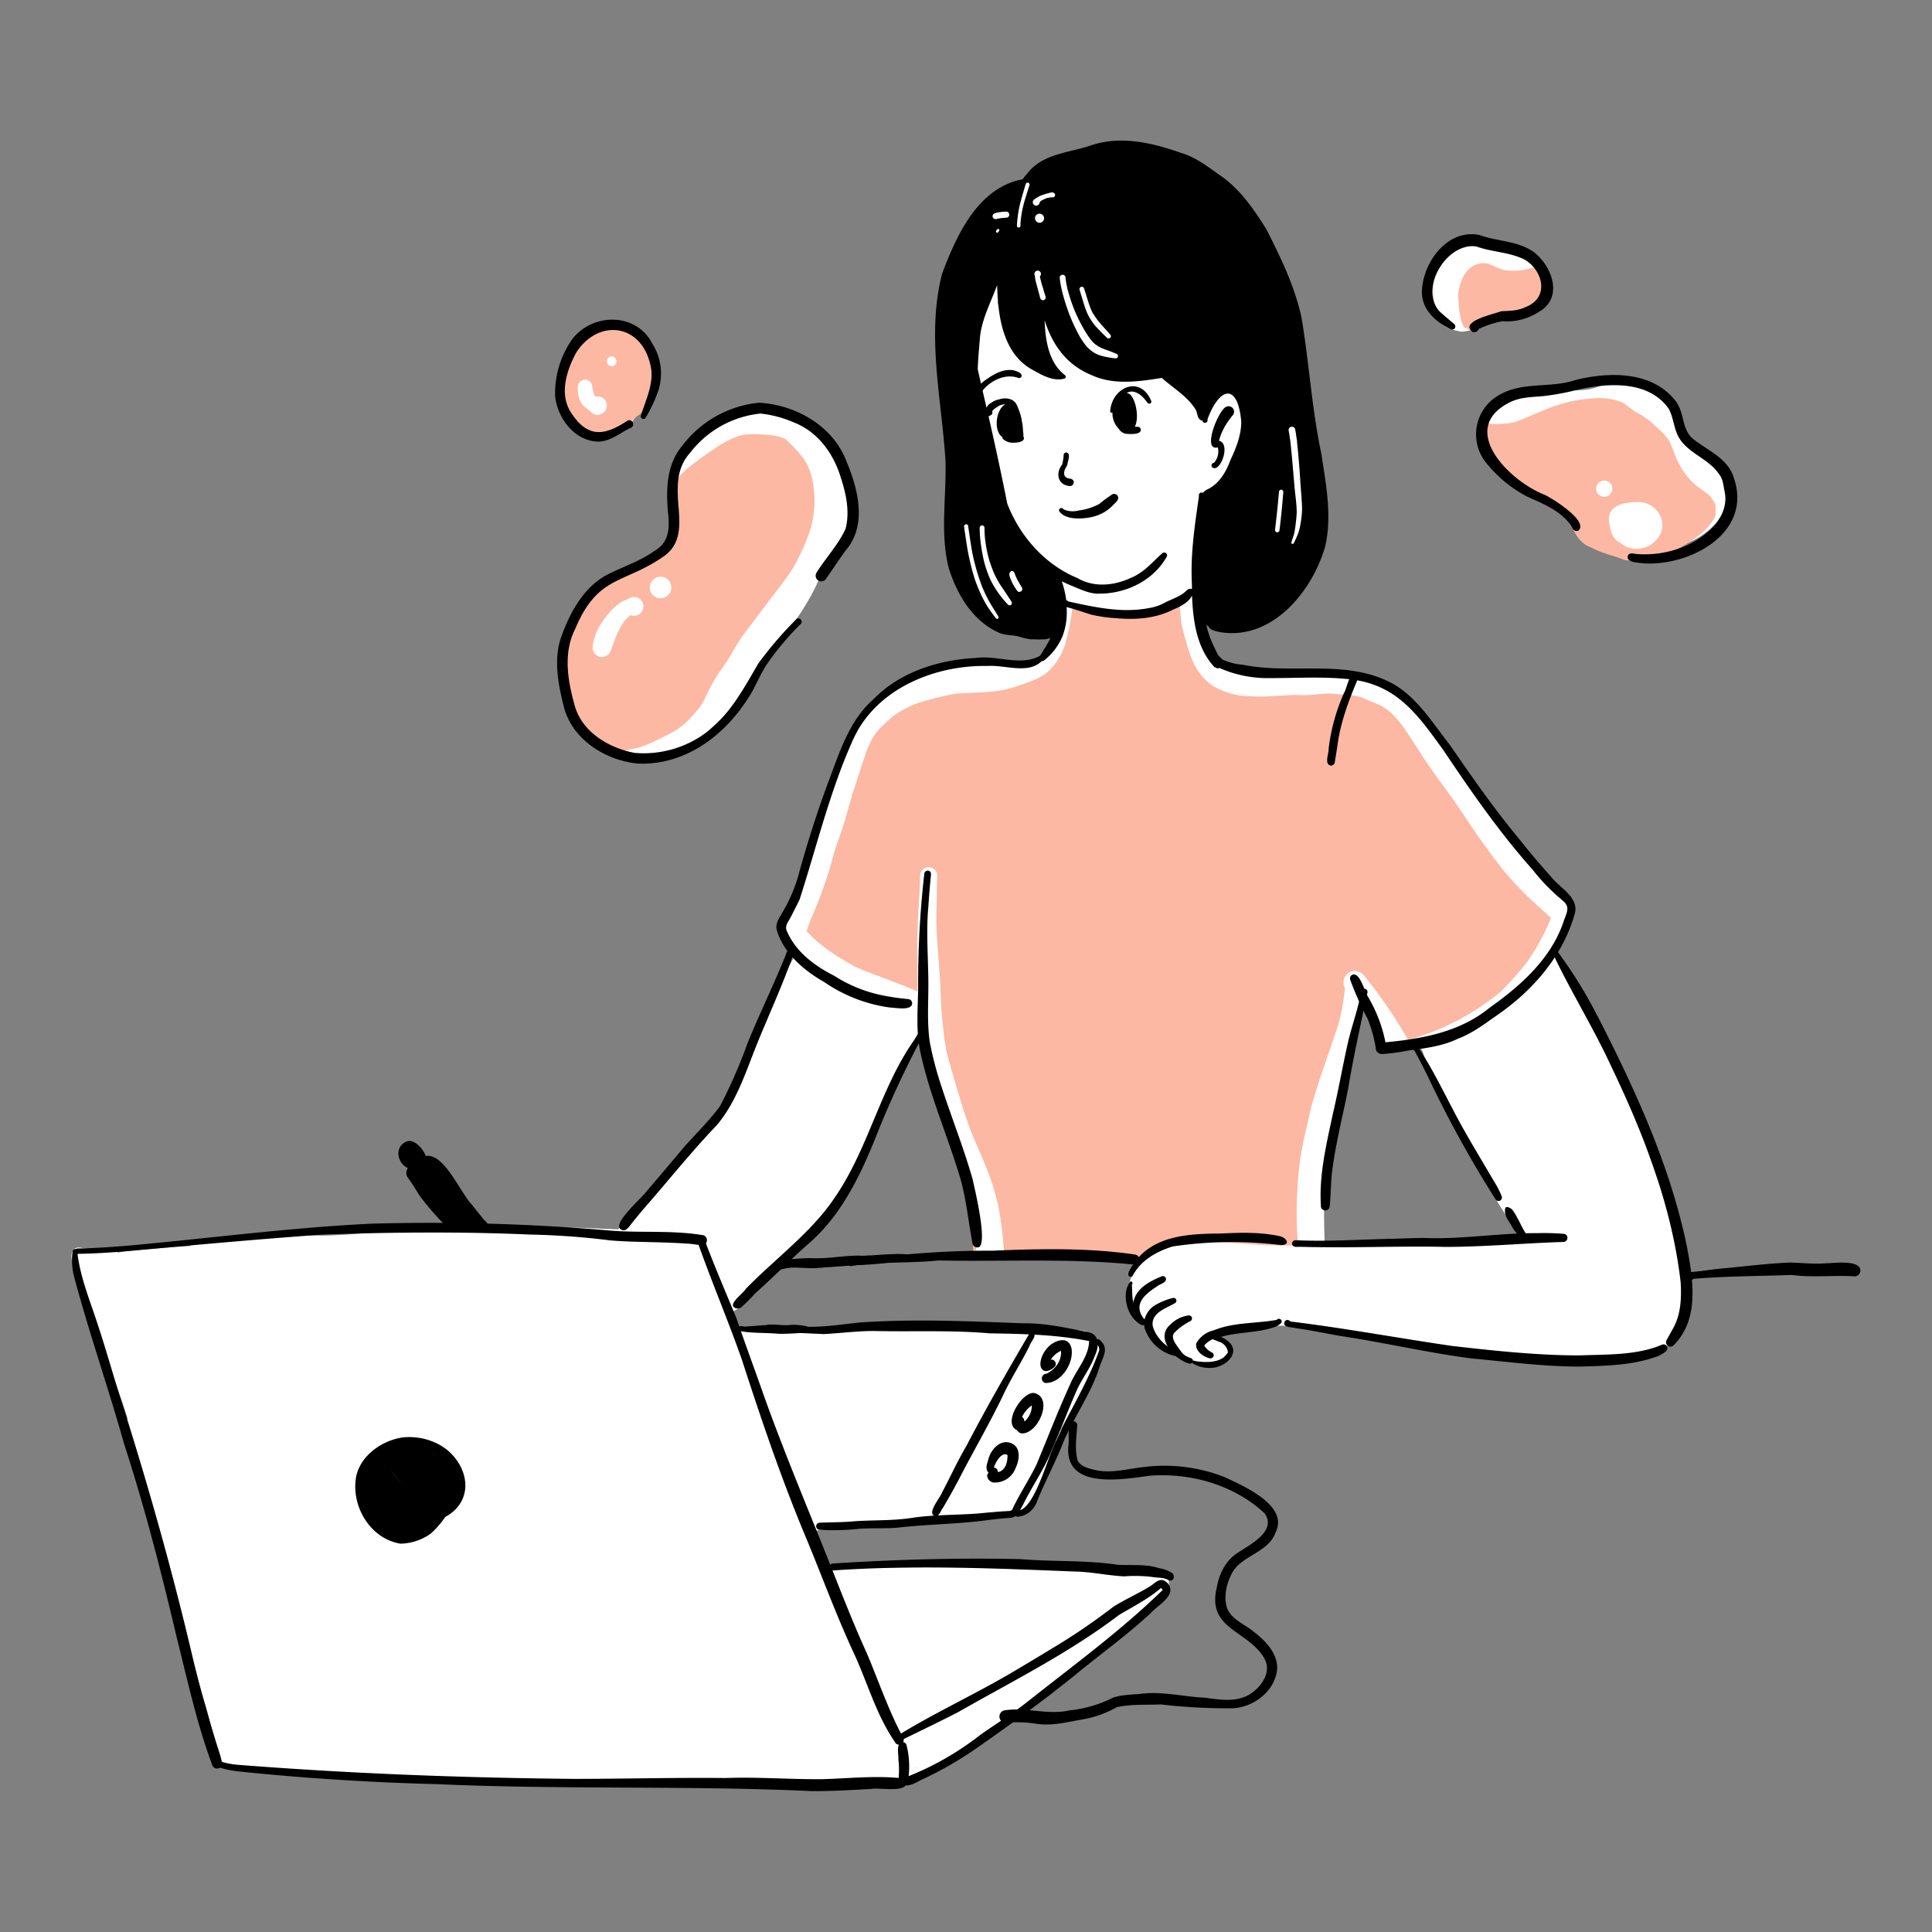<svg xmlns="http://www.w3.org/2000/svg" id="illustrator-working-on-design" viewBox="0 0 500 500"><rect x="0" y="0" width="500" height="500" fill="#808080" stroke="none"/><path d="M432.06 314.5c3.28 9.33 6.07 20 2 29.53-.93 1.21-1.05 2.85-2.19 3.93-.89.83-2.08 1.8-3.36 1.77a6.68 6.68 0 0 1-3.46 1.23 95 95 0 0 1-21.93 1.78c-16.27-.95-32.34-3.93-48.46-6.09-9.46-1.66-19.11-4.44-28.73-3.29h-.09a63 63 0 0 0-12.08 2.54 3.31 3.31 0 0 1 1.25.16 4.61 4.61 0 0 1 3.39 3c1.7 3.94-4.42 4.35-7 3.86a20.4 20.4 0 0 1-4.73-1.7 2.66 2.66 0 0 1-1.53 0c-3.76-1.06-8.5-4.49-7.69-8.91l-.07-.08-.1-.1c-1.56.62-2.65-1.18-3.19-2.38-4-3.57-1.8-9.85 1.18-13.37-1.67-.16-3.34-.32-5-.39-8.47.24-17 .64-25.38-.57-3.33-.29-6.64-.84-9.93-1.42a1.57 1.57 0 0 1-1.92 1.12 1.6 1.6 0 0 1-1.08-1 119.78 119.78 0 0 0-3.6-23.5c-1.14-4.29-1.24-8.85-3.11-12.92-1.36-3.1-2.46-6.29-3.83-9.38-1.57-3.38-3.5-6.61-3.75-10.42-1.61 3-3.36 6-5.07 8.93 0 .06.09.13.14.2a1.8 1.8 0 0 1-.09 1.23c-1.25 3.11-2.69 5.89-4 8.84-3 6.56-5.44 13.2-8.81 19.56a118.08 118.08 0 0 1-13.49 17.35c-1.26 1.1-2.64 2.17-3.79 3.3-3.06 2.71-5.54 5.65-8.55 8.35-1.63 1.33-2.81 3.45-4.92 3.93a1.17 1.17 0 0 1-.31.17 14.5 14.5 0 0 1 1 3.54c4.31-.42 8.51.93 12.78 1.2 7.28.31 14.47-1.52 21.75-.94 11.05.89 22.14.62 33.22.46a1 1 0 0 1 1.46-.19l.17.17c6.21-.08 12.42-.11 18.62.15 1.62.16 3.35.14 4.75 1 2.93 2.35 2.28 5.83.54 8.69-2.42 5.64-5.84 10.76-8.6 16.23a2.79 2.79 0 0 1 .14.37c-.81 4.59-3.52 8.58-5 13-.45 1.22-.34 2.19-.85 3.29-1.24 2.07-3.23 4-5.69 4.31a4.23 4.23 0 0 1-2.38.63c-11.59.9-23.19 1.58-34.75 2.74-5.66.24-10.93 1.57-16.5 1.78 1.12 3.53 2.69 6.88 3.63 10.46 8.13-1.42 16.7-.86 24.91-1.06 14.07-.36 28.2-.09 42.24.84 6.48-.29 13-.71 19.37.85 1.14.13 2.32.19 2.78 1.36 1.42 6.1-6.31 8-9.4 11.75A225.4 225.4 0 0 1 269 438.64 97.43 97.43 0 0 1 251.63 452c-4.68 2.8-9.55 5.83-14.75 7.52a1.34 1.34 0 0 1-.48.75c-4.28 1.94-9.36.52-13.85 1-7.05.31-14.1.77-21.15.6-10.4-.25-20.69-.05-31 .08-6.1 0-12.18-.51-18.26-.83-5.45-.14-10.9.64-16.32.18a41.26 41.26 0 0 1-9.68.21c-6.12-.71-12.27-1-18.43-1.22h-.11c-12.13-.31-24.27-.52-36.32-2a92.05 92.05 0 0 1-12.08-.83 1.32 1.32 0 0 1-.78.12 1.26 1.26 0 0 1-.78-.34h-.23a1.25 1.25 0 0 1-.65-2.39c-1.24-4.29-2.25-8.65-3.41-13-2.1-6.51-3.86-13.13-6.15-19.57A106.3 106.3 0 0 1 43.38 411c-1.64-6.36-4.13-12.53-5.49-19-1.39-8.14-3.72-16.06-5.09-24.19a1.14 1.14 0 0 1 .21-.76c-1.84-6-4.19-11.85-6.54-17.57-3.47-7.35-5.56-15.22-7.75-23-.59-1.61-.07-4 2.1-3.57 2.94.46 6.06.09 8.91.68a1.12 1.12 0 0 1 .73.58c1.12-.19 2.24-.37 3.34-.49q7.73-.72 15.47-1.21a.82.82 0 0 1 .88-.53c10.93-1.37 21.85-2.53 32.85-2.17 5.58 0 11.15-.68 16.72-1 5.49.1 11 .07 16.49.18h.17c10.54-.37 21.32-.84 31.82-1.25 4 .1 7.92.32 11.86.45a1.65 1.65 0 0 1 .49-.62 84.78 84.78 0 0 1 8.28-9.58c5.83-7.08 12.34-13.59 18.51-20.34 4.88-6.91 7-15.07 10.68-22.55 2.17-5.07 3.42-10.53 6.34-15.28.4-.71.77-1.44 1.18-2.15v-.68a7.34 7.34 0 0 0-2-2.78 8.28 8.28 0 0 1-1.8-3.19c-.06-1.57 1-3.32 1.71-4.64 8.86-14.49 9.93-32.56 18.43-47.09-.83-1.3 1.38-3.14 1.84-4.4a22.16 22.16 0 0 1 12.48-9.63 42.82 42.82 0 0 1 13.8-3.52c6.39-.17 12.75.27 19.06-.65-.33-1 .56-1.81 1.13-2.49 1.54-1.77 3.06-3.7 3.36-6.11-1.33-.67-.46-2.28-.23-3.35.26-.85.5-1.85 1.38-2.26-.32-3.37-2.37-6.17-4.79-8.49-4.18-5.11-8.9-10.2-10.48-16.81s-1.61-13.43-3.61-19.94c-1.27-4-2.86-7.79-3-12v-.07a.93.93 0 0 1-.37-.34c-2.32-3.19.42-17 3.56-22.74.06-1.58.28-3.68 1.46-3.64a.38.38 0 0 1 .1 0 5.36 5.36 0 0 1 .77-1.11c1-.78 2.07 1.08.89 1.54a34.77 34.77 0 0 1-1 5.07c.69 3.23 2.18 6.37 3.22 9.46 2.48 4 7.3 5.65 11.18 7.84l.37.15c-2.86-6-7.62-17.93-2.92-16.65.91 1 .82 3 1.56 4.21 1.88 3.9 4.21 8 8.62 9.2 5.51 2.26 11.36 4.33 17.31 4.6 2.3.06 4.68-.62 6.92 0 3.42 2.1 5.36 6 7.06 9.49 1-2.87 2.57-6.7 5.88-7.33 4.75.85 4.67 11.92 4 15.61a16 16 0 0 1-6.28 10.58 37 37 0 0 1-4.3 3.08c-.46.28-.32.9-.37 1.36-.09 6.52-1.09 13-1.55 19.42 0 .24-.06.49-.08.74a11.34 11.34 0 0 0 .14 1.32 85.83 85.83 0 0 0 2.18 12.23c1.1 3.47 2.93 7.11 5.81 9.36a1 1 0 0 1 1-.11 21 21 0 0 0 6.21 2.15c10.23.41 20.57-3.33 30.56.09a27.61 27.61 0 0 1 12.16 8.89c2.42 3 4.6 6.11 6.74 9.29 1.36 1.57 2.82 3.07 4.13 4.66a107.84 107.84 0 0 1 7 9 33.21 33.21 0 0 0 4.84 7.19c2.14 2.6 4.8 4.82 6.23 7.94a109.24 109.24 0 0 0 8.38 10.79c3.2 2.91 1.86 8-.11 11.25-.22.37-.68 1.29-1.25 2.36 1.62 3.53 3.14 7.12 5.06 10.5.41.9 5.1 9 8.61 16.16 1.16.13 1.86 3.76 2.45 4.57 2.69 5.21 4.41 11 6.17 16.56 2.38 6.73 4.77 13.43 6.9 20.23Zm-38.88 7.13a13.56 13.56 0 0 1 1.56-.06c-.39-.46-.64-1.09-1-1.5-9.36-12.08-15.28-26.3-22.26-39.79a54.46 54.46 0 0 1-2.57-5.66c-.46-1.36-.6-3.45-2.18-3.94-2.43-.83-4.9.79-7.29 0-1.61-.85-2.11-2.91-3.1-4.31-1.38-2.26-2.95-4.42-4.15-6.79-.92 4.71-2.32 9.31-3.39 14-1.44 7.91-3.76 15.53-5.08 23.42-1.26 8.19-1.17 16.49-.89 24.75a.76.76 0 0 1 .08.11c6.17-.22 12.36-.7 18.53-.09 8.59.2 17.2.59 25.79.25 2-.1 4-.17 6-.32ZM237.53 457.32l-.26.08a4.44 4.44 0 0 0-.49.24l-.1.05h-.05c.31-.09.61-.22.9-.37ZM397.11 68.28c3.61 2.5 5.34 6.57 1.6 9.86-2.71 2.86-6.9 2.86-10.49 3.71-3.27 1.52-6.33 3.85-10.05 4-1.32-.27-5.5-1.07-5.05-2.88a6.74 6.74 0 0 1-3.89-7.85 19.23 19.23 0 0 1 6.19-10.06c.78-1.3 2.5-2.33 3.82-1.77a5.39 5.39 0 0 1 3.53.76.84.84 0 0 1 1.13.22c4.67.37 9.41 1.22 13.21 4.01ZM445.78 122c.46 2 1.66 3.78 1.34 5.86-.08 6.08-5.44 10.75-10.74 12.79-3.08 1.05-6.25 2.84-9.54 3a14.24 14.24 0 0 1-5.51.49c-5.34-.45-10.57-2.59-13.8-7a20 20 0 0 0-6.93-7.14c-6.73-4.94-16.78-8.62-16.65-18.48a5.16 5.16 0 0 1 1.41-3.73 1.48 1.48 0 0 1 .29-1.93c3.21-2.2 6.35-4.77 10.35-5.2 4.67-.83 9.38.81 14 .25 3.85-.27 7.15-2.84 11.1-2.64a20.17 20.17 0 0 1 12.26 6.18c1.74 2.22.86 5.45 2.06 7.84 1.64 2.88 4.43 4.85 6.79 7.1 1.32.68 3.21.9 3.57 2.61Z" style="fill:#fff"></path><path d="M215.45 118c2.87 5.11 5.43 11.06 4 17a48.13 48.13 0 0 1-4.07 9.48c-.9 1.45-1.92 2.82-3 4.17-1.43 4.81-8.13 15.17-10.43 16.15-3 4.7-5.52 9.68-8.73 14.22-3.72 4.69-8.27 8.46-12.51 12.57-5 4-11.83 3.42-17.83 3.8-7.73-.35-12.75-7-16.08-13.3-3.66-6.66-1.11-14.37 2.18-20.61a25.09 25.09 0 0 0 1.22-2.7 1.11 1.11 0 0 1-.39-.16c-1.8-1.42.65-3.53 1.76-4.55 2.8-2.79 6.77-4.28 10.44-5.37 4.82-2 9.7-5.52 11.93-10.37a52.2 52.2 0 0 0 1.28-6.21 1 1 0 0 1-.74-.45c-1.4-2.64.28-5.83.42-8.65.37-1.24 0-3.94 1.66-4a9.87 9.87 0 0 1 3.37-5.4 2.19 2.19 0 0 1 .61-.35c5.67-6.55 15.65-7.2 23.78-5.7A15.92 15.92 0 0 1 210 110a25.91 25.91 0 0 1 5.45 8ZM157.29 84.29c7.72-.67 12.52 8.43 11.42 15.23-.41 3.5-2.51 6.41-4.69 9a6 6 0 0 1-3.88 2.92 7.08 7.08 0 0 1-5.52 1.72c-4.91.47-7.29-3.54-8.47-7.7-2.5-7.83 2.15-20.14 11.14-21.17ZM332.3 127.37a.67.67 0 0 1 .69-.63h.07c.74.07 2.07-.69 2.34.34.05.86-1 .71-1.59.84s-1.49.28-1.51-.55Z" style="fill:#fff"></path><path d="M332.29 140.52a12.61 12.61 0 0 0 1-3.52c-.82-.95-.6-2.36-.71-3.53a39.5 39.5 0 0 0-.29 7.05Zm-1.52 7.81c-.24-.48-.46-1-.66-1.48a9.6 9.6 0 0 1-.57-2.1 1.48 1.48 0 0 1-1.79-1.1 1.5 1.5 0 0 1 0-.76c.68-4.1 1.07-8.5 1.44-12.56.21-2.43.35-4.72.62-7.14.37-1.36.15-7.71 2.65-5.58a1.21 1.21 0 0 1 .82.69l.07.19c.31-4.07-.85-8.2-.52-12.19a1.46 1.46 0 0 1 1.89-.83 1.43 1.43 0 0 1 .88 1c1.78 8.39 1.86 17 2.77 25.47 0 2.63-1.18 5.28-2 7.61-.72 2-.13 6.73-3.49 5.86.33 1.13 1.31 2.68-.08 3.48a1.5 1.5 0 0 1-2.03-.56ZM288 98.1c-3.56-.15-6.56-2.5-8.7-5.18-1.15-1.77-4.18-4.94-1.44-6.6a1.51 1.51 0 0 1-.13-.29c-2.58.57-4-3.62-5.05-5.42-1.94 2-3.26-.87-4.13-2.35-2.54-.26-3.1-3.6-3.56-5.65-1.12-4.59 1.27-12 7-8.26.21-.78.75-1.54 1.65-1.42a1.41 1.41 0 0 1 1.22 1.51c.27 1.58 0 3.37.93 4.71a1.52 1.52 0 0 1 2.84-1.15c2 4.09 4.51 8 6.94 11.82 2.08 3.52 4.91 6.62 6.58 10.37 0 1.84.79 3.7.22 5.52A4.25 4.25 0 0 1 288 98.1ZM255.75 65.53a1.84 1.84 0 0 1-1.13-1.91 1.66 1.66 0 0 1-.27-.59c-2.62-.74-.93-3.8-.51-5.56.74-1.55 1-4.64 3.27-4.38a1.81 1.81 0 0 1 2.26-1.19 1.63 1.63 0 0 1 .44.21 1.78 1.78 0 0 1 2-.56l.15.06c1.11-1.52 1.5-3.5 2.84-4.84a4.14 4.14 0 0 1 1.34-2 1.85 1.85 0 0 1 2.69 2.23c1-1.3 2.54-4.06 4.3-2.12a1.74 1.74 0 0 1 2.07-.64 1.72 1.72 0 0 1 1.08 1.57 1.62 1.62 0 0 1 .49 1.61c-.59 2.18-1.15 4.37-1.77 6.54a1.64 1.64 0 0 1-1.54 1.21c-1 1.52-1.78 4.91-4.07 4.45-.56 1.16-1.78 2.27-3.14 1.71a2.88 2.88 0 0 1-1.34 1.24 1.73 1.73 0 0 1-1.58-.1c-1.31.36-2.1-1-1.86-2.15a13.41 13.41 0 0 0-3.2 4 2 2 0 0 1-2.52 1.21ZM258.15 162.33c-4.87-1.49-5.83-7.66-7.53-11.81-.83-3-2.45-6.09-1.77-9.2-.76-3-1.37-6.15-2-9.23a1.66 1.66 0 0 1 1.4-1.89 1.79 1.79 0 0 1 .4 0c-.07-1.36-.2-3 1.22-3.75a1.68 1.68 0 0 1 1.74-.44 1.45 1.45 0 0 1 1.92-.74 1.47 1.47 0 0 1 .8.89 17.77 17.77 0 0 1 .38 2.41 14 14 0 0 1 1.05 4.65c.6 1.79 1.18 3.57 1.76 5.36a1.31 1.31 0 0 1 1.83-.4 1.28 1.28 0 0 1 .54.71c.45 1.3 1 2.56 1.51 3.83 1.48-1.52 3 .36 3.33 1.89.7 1.73 1.48 3.43 2.21 5.15s1.42 3.15 2.13 4.72a39.92 39.92 0 0 0-3.52 3.19 1.63 1.63 0 0 1-1.72-.52 3.84 3.84 0 0 1-1.43.2c.54 1.43.57 3.65-1.49 3.53a2.58 2.58 0 0 1-2.76 1.45Z" style="fill:#fff"></path><path d="M413.08 126.44a2.1 2.1 0 1 0 2.14-2.07 2.11 2.11 0 0 0-2.14 2.07Zm7.61 3.77a6.57 6.57 0 0 0-3.15 1.37 3.54 3.54 0 0 0-1.17 2.63 8.07 8.07 0 0 0 .2 1.77 9.68 9.68 0 0 0 .38 1.59 5.74 5.74 0 0 0 1.42 2.32 3.07 3.07 0 0 0 .93.53 6 6 0 0 0 4.09 1.61 9.22 9.22 0 0 0 1.17-.09 6.78 6.78 0 0 0 5.38-4.32 5.47 5.47 0 0 0-.19-3.94 6.33 6.33 0 0 0-1.86-2.42 6.5 6.5 0 0 0-3.38-1.33h-.93a12.79 12.79 0 0 0-2.89.31Zm0 14.82c-3-1.24-6.2-1.82-8.94-3.37-2.55-.83-4.13-3.26-5-5.65a12.09 12.09 0 0 0-2.88-4.11c-4.2-3.1-9.3-4.77-13.49-7.84a18.27 18.27 0 0 1-6.29-11.06 6.79 6.79 0 0 1 .38-3.65 4.73 4.73 0 0 0 1.23.31 17.44 17.44 0 0 0 3.23 0 14.44 14.44 0 0 0 2.63-.33 30.35 30.35 0 0 0 3.53-1.3c1.44-.6 2.87-1.24 4.32-1.81.84-.33 1.69-.7 2.54-1l2.33-.75c.8-.21 1.6-.45 2.41-.61l2.07-.4c1.54-.2 3.08-.37 4.63-.44a22.2 22.2 0 0 1 2.45.11c.71.09 1.41.21 2.11.37.69.21 1.36.44 2 .7a1.33 1.33 0 0 1 .24.11 5.66 5.66 0 0 1 .47.34c.64.51 1.28 1 1.95 1.49s1.42.86 2.14 1.28 1.61 1.07 2.38 1.66c1.13 1 2.19 2 3.23 3 .42.46.82.92 1.21 1.41l.36.54q.42.83.78 1.68c.47 1.19.88 2.42 1.44 3.58a19.92 19.92 0 0 0 2 3.33 16.69 16.69 0 0 0 3 3.16c.88.72 1.83 1.33 2.73 2 .18.15.35.3.53.47a4.84 4.84 0 0 1 .46.54c.21.29.4.59.59.89l.4.8c0 .13.09.26.13.39s0 .09 0 .15q0 .47.06.93c0 .36-.05.72-.08 1.07 0 .2-.07.38-.11.57a1.09 1.09 0 0 1-.05.17c-.11.22-.22.45-.35.67q-.36.57-.75 1.11c-.41.5-.83 1-1.27 1.46s-1.16 1.07-1.77 1.57c-1.1.84-2.24 1.6-3.41 2.34-2 1.11-3.93 2.25-6 3.25-1.24.19-2.49.32-3.73.44a28.73 28.73 0 0 1-4.23.51 8.42 8.42 0 0 1-1.74-.18Z" style="fill:#fcb8a3"></path><path d="M424.44 136a2.47 2.47 0 0 1 .06.29c-.02-.14-.05-.23-.06-.29ZM443.8 134a.69.69 0 0 1-.05.13s.03-.06.05-.13ZM444 130.77v.07a.14.14 0 0 0 0-.07ZM444 130.76v-.12.13ZM389 103.6a12.18 12.18 0 0 1 4.81-1.23c-1.74.91-3.45 1.9-5.22 2.73-.39.16-.78.3-1.18.44s-.63.16-.95.22a9.41 9.41 0 0 1 2.54-2.16ZM431.25 103.13a29.08 29.08 0 0 0-2.63-1.73 6.62 6.62 0 0 1 3.14 2.13ZM426.93 100.45c-.7-.44-1.38-.91-2.05-1.41a6.25 6.25 0 0 0-.6-.4 4.45 4.45 0 0 1 2.58 1.31 1.42 1.42 0 0 1 .18.56ZM379.62 85a3.36 3.36 0 0 0-.75-.27c-.08-.15-.16-.31-.23-.47q-.27-.66-.48-1.32c-.22-1-.39-1.9-.52-2.87a34.67 34.67 0 0 1-.23-3.53c0-.45 0-.88.11-1.32.14-.69.31-1.37.5-2 .17-.47.35-.93.55-1.39.15-.3.32-.59.5-.88s.36-.49.56-.73v-.06l.06-.06a9.49 9.49 0 0 1 .72-.7l.13-.1.44-.32.77-.41a10.93 10.93 0 0 1 1.14-.39l-.44.14.62-.14a4.76 4.76 0 0 1 .65-.06h.58q.42.06.84.15a5.17 5.17 0 0 1 .51.18c.4.16.81.33 1.2.53a11.2 11.2 0 0 0 3 1 15.89 15.89 0 0 0 7.54-1l.26-.09c2.26 2.77 3.35 6.35.56 8.78-4.27 3.42-9.86 4-14.86 5.72a2.27 2.27 0 0 0-.53.22.92.92 0 0 1-.54 1.19.81.81 0 0 1-.27 0l-.93.19a2.73 2.73 0 0 1-.81.47 2.66 2.66 0 0 0-.65-.46ZM378.82 84.65l.05.08Z" style="fill:#fcb8a3"></path><path d="m378.53 84 .08.18a1.42 1.42 0 0 1-.08-.18ZM371.51 68.8a10.16 10.16 0 0 1 1.56-1.65 11.63 11.63 0 0 0-1.07 2.33 16.55 16.55 0 0 0-1.08 6.71 28.79 28.79 0 0 0 .84 4.52c.08.35.18.69.28 1a11.55 11.55 0 0 1-.53-12.91ZM380.43 69.37l-.3.25ZM289.6 325.7l-4.84-.37c-7.33-.53-14.6-.31-21.93-.67h-2.92l-.18-1.92a82.35 82.35 0 0 0-1.53-11.29 3 3 0 0 0 .07.32c-.36-1.52-.74-3-1.19-4.51-.33-1.11-.73-2.2-1.13-3.27-.9-2.34-1.85-4.63-2.86-6.91l.19.41c-.17-.37-.32-.74-.49-1.11.06.14.13.28.18.42l-.42-1c-.14-.35-.29-.69-.44-1s-.23-.57-.36-.86c-.78-2-1.53-4-2.21-6.09s-1.22-4-1.82-6v.07-.06a1.46 1.46 0 0 0-.07-.19c-1-3.37-2-6.72-2.84-10.14v-.43c-.1-.55-.21-1.11-.32-1.66-.31-2.32-.54-4.64-.76-7s-.24-4.61-.35-6.91c-.12-2.51-.31-5-.5-7.51-.18-2.31-.35-4.6-.48-6.91s-.08-4.75 0-7.12 0-4.88.18-7.31a2.24 2.24 0 0 0-4.47-.2v.06c0 1.76-.08 3.53-.19 5.29-.09 1.55-.22 3.11-.29 4.67-.13 3.14-.28 6.27-.27 9.41 0 3.3.07 6.61.08 9.91v.78l-1.95-.84c-1.8-.75-3.62-1.44-5.44-2.14-3-1.15-6.06-2.2-9-3.56-1.54-.85-3-1.76-4.53-2.69-.87-.57-1.73-1.16-2.57-1.77s-1.69-1.32-2.51-2c-.64-.59-1.31-1.16-1.91-1.79l-.82-.86c.52-1.38 1-2.76 1.6-4.12.86-2 1.72-4.07 2.45-6.16-.06.16-.12.32-.17.47.78-2.22 1.6-4.45 2.24-6.72.58-2 1.08-4.06 1.77-6 .74-2.14 1.57-4.28 2.17-6.47.54-2 1.11-4 1.73-6a.65.65 0 0 1 0-.13.93.93 0 0 1 0-.13l.18-.54a.36.36 0 0 1 0 .11c1-3 1.94-6.09 3-9.11a3.39 3.39 0 0 1 .15-.41v-.05a1.34 1.34 0 0 1 .07-.18l.06-.15a.14.14 0 0 0 0 .06v-.08l.04-.34.27-.71-.18.46c.47-1.15 1-2.29 1.53-3.4a17.48 17.48 0 0 1 1-1.53c.43-.55.89-1.08 1.38-1.6.94-.93 1.91-1.83 2.93-2.68s2-1.39 3.05-2c.75-.38 1.48-.74 2.25-1.09 1.26-.48 2.53-.9 3.83-1.26s2.64-.7 4-1 2.34-.51 3.53-.69c2.81-.22 5.62-.21 8.43-.47a27.06 27.06 0 0 0 4.65-.7c1.35-.36 2.68-.77 4-1.24q1.21-.44 2.4-.9a14.33 14.33 0 0 0 3.89-2.14 16.35 16.35 0 0 0 5.04-8.55c.37-1.52.73-3 1-4.57s.4-2.88.68-4.31a1.41 1.41 0 0 0 .07-.41 1.73 1.73 0 0 1 .93.68 49.08 49.08 0 0 0 6.13 1.17 40.08 40.08 0 0 0 4.65 0h2.41c3.59-.06 7.25-.2 10.61-1.56a12.67 12.67 0 0 0 2.69-1.44c0 .42.07.84.1 1.26.09.92.17 1.86.26 2.79s.17 1.82.32 2.72c.28 1.37.69 2.7 1.06 4a38 38 0 0 0 1.39 4.4l-.16-.42c.17.45.35.89.54 1.33-.05-.14-.12-.28-.17-.42a14.3 14.3 0 0 0 1.21 2.41 18.16 18.16 0 0 0 1.18 1.59 12.47 12.47 0 0 0 3.5 3.09 22.13 22.13 0 0 0 3.48 1.47 15.51 15.51 0 0 0 4.16.82c1.34.07 2.67.16 4 .18 1.16 0 2.32-.06 3.48-.12 2.07-.09 4.15-.32 6.23-.3a31.65 31.65 0 0 0 3.23 0c1-.06 1.92-.17 2.88-.28.65 0 1.3-.09 2-.09 1.13 0 2.26.15 3.4.23 1 .07 1.95.13 2.93.26q.88.17 1.77.39a11.15 11.15 0 0 1 1.26.46c1.14.5 2.29 1 3.44 1.48q.64.28 1.26.63a14.72 14.72 0 0 1 1.45 1q.71.59 1.35 1.23c.88.95 1.68 1.95 2.48 3 2.35 3.38 4.47 6.93 6.82 10.32s4.71 6.47 7 9.75c.65 1 1.29 1.93 1.93 2.89 1.82 2.74 3.66 5.46 5.6 8.11s4.07 5.55 6.37 8.12q1.71 1.92 3.53 3.75c1.24 1.25 2.54 2.43 3.85 3.61 1 .93 2.05 1.88 3.07 2.82-.18.48-.36.95-.56 1.42a62.25 62.25 0 0 1-2.86 5.72c-.86 1.48-1.8 2.9-2.77 4.33-1 1.26-2 2.48-3.07 3.69-1.22 1.34-2.43 2.69-3.74 3.94-1.1 1-2.28 1.81-3.46 2.67s-2.27 1.56-3.43 2.32c-1 .63-2 1.21-3 1.79s-1.78.94-2.7 1.35l-2.53 1.23c-1.06.43-2.11.92-3.2 1.3l-3.63 1.27.42-.12-2.4.7c-1.58-2.67-3.16-5.36-4.93-7.92-2.13-3.08-4.3-6.13-6.71-9a2.95 2.95 0 0 0-4.75 3.42v.26c-.15 1.79-.44 3.54-.75 5.32l-.39 1.66c-.12.51-.2 1.05-.36 1.56-.33 1.05-.65 2.1-1 3.14 0-.09.07-.19.1-.29-.25.75-.51 1.49-.77 2.23-.1.26-.19.52-.28.78 0-.1.07-.2.11-.3-.35 1-.68 2-1 2.95-1.37 3.89-2.67 7.81-3.86 11.76-.58 1.91-1 3.87-1.44 5.81s-.86 3.86-1.28 5.79a71.5 71.5 0 0 0-1.16 8.61c-.28 3.28-.42 6.54-.39 9.82 0 2.51.19 5 .38 7.53a119.89 119.89 0 0 1-14.18-.43c-6.26-.44-12.52-.88-18.74 0a18.08 18.08 0 0 0-7 3.15 8.63 8.63 0 0 1-4.15.91 16.56 16.56 0 0 1-2.29-.21ZM247.65 281.66ZM247.64 281.64ZM244.73 271.05ZM244.72 271.05zM206 247l.46-.89.78.92a38.37 38.37 0 0 0 4.42 4.32A24.19 24.19 0 0 1 206 247ZM244.74 271.14ZM244.73 271.07ZM252.08 322.11a4.93 4.93 0 0 0 .32-1.65l.33 3.71a1.69 1.69 0 0 1-.65-2.06Z" style="fill:#fcb8a3"></path><path d="M252.23 295.08c0 .05 0 .09.06.15ZM247.77 282ZM247.75 282ZM244.76 271.2a.59.59 0 0 0 0 .13.69.69 0 0 1 0-.13ZM345.08 289c.5-2.76 1.21-5.49 1.92-8.21s1.34-5.17 2-7.75l1.05-4.26c.29-1.19.59-2.4.78-3.62.27-1.7.54-3.41.77-5.12.31.41.61.83.89 1.27l.2.31c-.93 4.68-2.52 9.26-3.68 13.82-1 4.64-2.05 9.3-3 14a2.67 2.67 0 0 0-.93-.44ZM343.65 272.91ZM356.93 270.38c-.3-.55-.14-1.13-.37-1.61-.69-1.37-1.31-2.77-1.94-4.17 0 .07.1.14.14.21.64 1.12 1.3 2.21 1.9 3.35.5.95 1 1.91 1.46 2.87l-.32.11a1.55 1.55 0 0 1-.87-.76ZM220.61 205.15s-.01.01 0 0ZM223.81 195.39h-.01.01zM369.4 185.06a85.38 85.38 0 0 1 5.23 8c-1.84-2.62-3.42-5.38-5.23-8ZM220.38 205.84a.14.14 0 0 1 0 .07ZM220.41 205.74ZM223.54 196.1c0 .07 0 .13-.07.19a1.46 1.46 0 0 1 .07-.19ZM250.26 171.41c3.74-.29 7.43-.18 11.13-.23l-1.2.32c-.86.17-1.7.32-2.56.44-2.66.19-5.31.23-8 .27a25.79 25.79 0 0 0-4.73.35c-1.52.28-3 .64-4.53 1l.46-.12-1.11.27a41.21 41.21 0 0 1 10.54-2.3ZM168.16 152a2.79 2.79 0 1 0 2.84-2.75 2.83 2.83 0 0 0-2.84 2.75Zm-5.72 3.11a6.35 6.35 0 0 0-1.32.55 10.52 10.52 0 0 0-2 1.45 20.32 20.32 0 0 0-3.14 3.66 15.13 15.13 0 0 0-2.18 4.41 16.72 16.72 0 0 0-.42 2.2 2.41 2.41 0 0 0 1.82 2.58 2.7 2.7 0 0 0 .56.08 2.45 2.45 0 0 0 2.25-1.55c.61-1.51 1.11-3.07 1.75-4.57.38-.79.79-1.56 1.23-2.3.27-.4.55-.79.85-1.16.19-.22.38-.44.59-.64s.44-.37.68-.55l.11-.07a2.38 2.38 0 0 0 2.4-.39 2.43 2.43 0 0 0-1.55-4.31H164a2.58 2.58 0 0 0-1.56.57ZM150 186.19a2.2 2.2 0 0 1-.92.08c-1.84-.43-1.83-2.82-2.19-4.31a28.51 28.51 0 0 1 1.07-20.73c1.27-3.28 3.86-5.61 6.12-8.21 2.19-2.4 4.76-4.64 8.08-5.18a1.43 1.43 0 0 1 1.29.38 27.82 27.82 0 0 0 3.77-2.52c3-2.43 6.27-5 7-9a35.3 35.3 0 0 0 1.48-6 48.61 48.61 0 0 0-.73-4.94 9.72 9.72 0 0 1-.06-1.32c.24-.31.49-.61.73-.93a28.46 28.46 0 0 1 2.05-2.06 78.92 78.92 0 0 1 6.6-4.91l1-.69c1.1-.75 2.25-1.39 3.42-2l.12-.06c.7-.33 1.41-.63 2.14-.9.46-.14.91-.25 1.38-.35s1.12-.13 1.68-.17a44.19 44.19 0 0 1 5.14.22c.65.07 1.28.17 1.92.3s1.26.35 1.87.57c.22.16.43.33.64.5.92.81 1.74 1.68 2.57 2.57a28 28 0 0 1 1.84 2.21c.27.41.52.83.77 1.27s.53 1.16.77 1.76c.26.76.48 1.53.67 2.32.23 1.15.37 2.3.5 3.47 0 .57.09 1.15.07 1.71s0 1 0 1.52c-.11 1.11-.21 2.21-.38 3.3-.17.92-.39 1.82-.63 2.71-.44 1.35-.95 2.66-1.47 4-.37.83-.73 1.67-1.13 2.49-.55 1.15-1.15 2.27-1.77 3.39s-1.42 2.19-2.16 3.25c-2.43 3.3-5 6.49-7.42 9.8-1.12 1.52-2.29 3-3.41 4.51a50.33 50.33 0 0 0-3 4.79l.24-.41c-.63 1.09-1.29 2.17-2 3.21s-1.35 1.9-2 2.88a51.49 51.49 0 0 0-3.25 6.09c-.28.54-.56 1.08-.88 1.61s-.78 1.08-1.21 1.59c-.9 1-1.82 2.08-2.82 3-.55.49-1.13.95-1.71 1.39s-1.24.82-1.89 1.19c-2.2 1.18-4.45 2.3-6.76 3.27q-1.06.39-2.16.69c-1.94.47-3.9.83-5.87 1.15a21.48 21.48 0 0 1-9.07-8.44ZM159.86 163.66l-.05.12ZM188.77 113.72h-.08ZM185.22 115.82ZM185.47 189.14h.07l-.29.22ZM182.5 180.38l-.12.24ZM157.07 93.42a1.23 1.23 0 1 0 2.45.12 1.22 1.22 0 0 0-1.16-1.29 1.25 1.25 0 0 0-1.29 1.17Zm-5.78 4.83a1.86 1.86 0 0 0-1.73 1.7 7.8 7.8 0 0 0 .44 3.42 5.24 5.24 0 0 0 .81 1.44 3.37 3.37 0 0 0 .76.7c.27.22.55.44.83.64a6.4 6.4 0 0 1 .5.41 2.25 2.25 0 0 0 1.6.79h.05a2.45 2.45 0 0 0 2.1-1.08 2.37 2.37 0 0 0-2.63-3.59v-.05.06l-.11-.2a10.77 10.77 0 0 1-.41-1.21c-.11-.51-.2-1-.28-1.54a1.86 1.86 0 0 0-1.82-1.49Zm.87 14.37c-4.43-1.24-5.64-6.22-6.54-10.17-1.1-6.06 3.29-15.24 9-17.74 9.21-4 14.29 1.07 15 10.3a32.16 32.16 0 0 1-1.88 8.82c-.75 1.33-1.4 3.14-2.84 3.83-2.44 2.41-5.5 4.46-9 4.54a14 14 0 0 1-2.86.51 4 4 0 0 1-.84-.09Z" style="fill:#fcb8a3"></path><path d="m152.79 106.45-.13-.17-.15-.25a4.14 4.14 0 0 0 .34.48Z" style="fill:#fcb8a3"></path><path d="M313.54 120.52a.69.69 0 0 1 .63-.74 4.39 4.39 0 0 0 1-4c-4.21 1.11.21-9.81 2.16-10.49a1.41 1.41 0 0 1 1.63 2.26 14.64 14.64 0 0 0-1 1.33l.06-.09a15.54 15.54 0 0 0-2.54 5.28c2.63.61 1.14 6-.7 7-.49.2-1.17.08-1.24-.55Z"></path><path d="M272.52 49.72a19.25 19.25 0 0 0-2.58.69 8.09 8.09 0 0 0-1 .4 11.59 11.59 0 0 0-1.12.69.76.76 0 0 0-.23.15.9.9 0 0 0 .18 1.48.89.89 0 0 0 .39.09.91.91 0 0 0 .91-.83l.07-.12-.05.07a1.48 1.48 0 0 1 .26-.3l-.06.06a.76.76 0 0 0 .09-.09l.3-.2h.07l.23-.14.78-.35.32-.1a9 9 0 0 1 1-.15H272h.49a.6.6 0 0 0 .57-.63.13.13 0 0 0 0-.06.6.6 0 0 0-.58-.5Zm-13.92 5.2a5.22 5.22 0 0 0-1.29.34.77.77 0 0 0-.37 1 .84.84 0 0 0 .7.44.6.6 0 0 0 .24 0l.25-.08c.3-.07.62-.12.92-.16s.86-.09 1.3-.12a.79.79 0 1 0-.05-1.57h-.05c-.55.02-1.1.08-1.65.15Zm9.26 1.63a1.19 1.19 0 0 0 1.25 1.1 1.18 1.18 0 0 0 1.1-1.25 1.2 1.2 0 0 0-1.21-1.1 1.17 1.17 0 0 0-1.14 1.25Zm-2.42-8.9c-.38 1.28-.75 2.55-1.11 3.83-.1.34-.18.68-.27 1-.16.64-.31 1.29-.43 1.94a31.54 31.54 0 0 0-.45 4 .46.46 0 1 0 .92 0v-.63a28.44 28.44 0 0 1 .47-3.44c.18-.82.38-1.65.62-2.46.14-.47.29-.94.43-1.41.26-.85.53-1.69.81-2.53a.54.54 0 0 0-.35-.68.41.41 0 0 0-.16 0 .54.54 0 0 0-.48.38Zm-7.58 12a.36.36 0 0 0 0 .51.36.36 0 0 0 .2.06.35.35 0 0 0 .29-.15l.14-.21a.33.33 0 1 0-.37-.55.8.8 0 0 0-.17.15s-.03.11-.09.18Zm10.34 13.71c.11.45.24.91.36 1.36l.65 2.42a.74.74 0 0 0 .7.55.5.5 0 0 0 .17 0 .72.72 0 0 0 .53-.86c-.24-.78-.47-1.55-.7-2.32-.3-.93-.56-1.87-.77-2.83v-.18a1 1 0 0 0 .13-.16.86.86 0 0 0-.27-1.18.9.9 0 0 0-.53-.12.86.86 0 0 0-.64 1.3.34.34 0 0 1 0 .1v-.08a8.26 8.26 0 0 0 .37 2Zm11.58.88a.62.62 0 0 0-.38.77c.28.94.57 1.88.86 2.82l.27.9a24.13 24.13 0 0 0 .83 2.29 14.11 14.11 0 0 0 1.34 2.32c.24.35.49.69.76 1s.63.69.94 1c.69.73 1.39 1.42 2.12 2.11a.55.55 0 0 0 .37.14.61.61 0 0 0 .46-.2.6.6 0 0 0 0-.78c-.47-.53-.94-1.07-1.42-1.6s-1.15-1.24-1.67-1.9a18.63 18.63 0 0 1-1.3-1.89v.07a9.72 9.72 0 0 1-.6-1.21c-.39-.94-.7-1.9-1-2.87s-.54-1.72-.8-2.58a.6.6 0 0 0-.58-.41h-.19Zm-5.53-2.41a23.85 23.85 0 0 0 .62 3.54c.31 1.29.69 2.56 1.11 3.82a44.48 44.48 0 0 0 3 7.06 20.5 20.5 0 0 0 1.9 3 9.07 9.07 0 0 0 2.5 2.16 7 7 0 0 0 1.52.63 14.82 14.82 0 0 0 1.75.41c.65.13 1.31.22 2 .29h.07a.6.6 0 0 0 .62-.59.59.59 0 0 0-.36-.56l-1.42-.59c-.47-.18-.95-.34-1.43-.51l-.9-.36c-.24-.1-.47-.21-.7-.33s-.57-.35-.84-.55l.1.08-.19-.14h-.05c-.24-.21-.48-.42-.71-.65l.09.09a11 11 0 0 1-.84-1 25.06 25.06 0 0 1-1.74-2.72l.06.11a42.93 42.93 0 0 1-2.41-4.93 46.15 46.15 0 0 1-1.84-5.7.13.13 0 0 1 0-.06.13.13 0 0 0 0 .06v-.11a20.12 20.12 0 0 1-.4-2.3.89.89 0 0 0 0-.15.75.75 0 0 0-.73-.72.75.75 0 0 0-.78.72ZM331 127.26c-.15 1.71-.31 3.43-.49 5.15-.17 1.57-.35 3.16-.53 4.74a.6.6 0 0 0 .56.61.57.57 0 0 0 .58-.47c.42-3.3.72-6.61 1-9.92a.61.61 0 0 0-.53-.64h-.05a.6.6 0 0 0-.54.53Zm4.17 9.47c-.05.37-.11.75-.18 1.12s-.29 1-.45 1.46-.22.7-.33 1.05a.33.33 0 0 0 .23.4h.09a.35.35 0 0 0 .31-.2c.18-.37.36-.75.53-1.12s.45-1 .64-1.54c.12-.35.22-.7.31-1.06s.14-.62.19-.93a28.6 28.6 0 0 0 .43-3.33 17.57 17.57 0 0 0 0-1.92c0-.49-.07-1-.1-1.49a.28.28 0 0 0 0 .09v-.49c-.13-1.49-.25-3-.34-4.47-.08-1.3-.16-2.59-.27-3.89-.13-1.47-.24-3-.39-4.42-.06-.53-.12-1.06-.17-1.59 0-.24 0-.48-.08-.72-.13-.85-.23-1.7-.39-2.54a.84.84 0 0 0-1-.69.85.85 0 0 0-.69 1c.16.83.27 1.67.4 2.51.33 2.89.57 5.78.82 8.68.12 1.41.24 2.82.37 4.22.08.74.17 1.48.25 2.22s.12 1.21.18 1.82c0 .63.07 1.26.06 1.89v-.09c-.07 1.34-.24 2.68-.4 4Zm-73.5 11.16a.84.84 0 0 0-.41.42.83.83 0 0 0 0 .6v.16c.15.43.31.85.49 1.26a11.1 11.1 0 0 0 .68 1.33c.25.42.54.84.82 1.25a.71.71 0 0 0 .56.27.84.84 0 0 0 .48-.16.75.75 0 0 0 .16-1c-.32-.53-.64-1.06-.93-1.61v.09a19 19 0 0 1-1-2.28.74.74 0 0 0-.71-.45.77.77 0 0 0-.3.06Zm-8.13-11.34c0 1.2.08 2.39.22 3.58s.32 2.34.55 3.5a27.6 27.6 0 0 0 2.23 6.85 26.36 26.36 0 0 0 4.32 6 .59.59 0 0 0 .42.17.63.63 0 0 0 .37-.12.59.59 0 0 0 .15-.77c-.45-.71-.92-1.41-1.38-2.11s-1-1.5-1.53-2.27a27.46 27.46 0 0 1-1.5-2.71l.05.09a27.94 27.94 0 0 1-1.22-3.19v.09a33.4 33.4 0 0 1-1-4.18c-.12-.74-.23-1.48-.31-2.22s-.09-1.39-.12-2.1v-.55a.65.65 0 0 0-.61-.65.65.65 0 0 0-.64.61Zm22.39 18.8a.89.89 0 0 1 .54.3c6.85 1.5 13.89 3.08 20.92 1.71a12.16 12.16 0 0 0 3.66-1.18c2-1.11 4.42-1.72 6.07-3.37a1.24 1.24 0 0 1 1.35-.37v-1.18c-.43-7.71.74-15.33 1.82-22.9a.71.71 0 0 1 .48-.87.73.73 0 0 1 .52.06 3.73 3.73 0 0 1 1.28-.94c3.07-1.53 4.73-4.49 5.88-7.58 1.46-3.1 2.78-6.42 2.79-9.88-.87-10-5.47-9.07-8.56-1.12l-.09.23s-.07.17-.1.26a.68.68 0 0 1-1.24.55 1.09 1.09 0 0 0 0-.18 1.31 1.31 0 0 1-.6-.21c-.85-.59-.73-1.81-1.2-2.66-2.14-3.48-5.82-5.55-8.76-8.21-6 .93-12.41 1.92-18.12-.7-6.49-2.64-10.15-7.72-12.22-14.21.16 4.92 1 10.81 5.09 14.06a.59.59 0 0 1 .3.79.39.39 0 0 1-.11.17c-3 1-6.25-1-8.83-2.45-7.33-4.29-8.57-13.93-8.74-21.69-1.65 4.52-4 8.81-4.46 13.65-.19 2.7-.49 5.43-.56 8.15.54 2.41 1.09 4.8 1.64 7.2a801.33 801.33 0 0 1 6 27.56c3.25 8.43 9.72 15.78 18.13 19.25 4.32 2.53 9.52 2 13.91-.06 3.29-1.33 5.53-4.07 8.1-6.37a.74.74 0 0 1 1.12.93c-3.44 6.14-10.45 9.53-17.31 9.54-2.56.14-4.89-1.07-7.18-2a28.58 28.58 0 0 1-2.65-1.19 26.63 26.63 0 0 1 1.15 4.9Zm-26-19.63a.52.52 0 0 0-.42.61c.16 1.17.33 2.33.51 3.5s.33 2.18.54 3.26.44 2.11.7 3.16.5 1.94.79 2.9.69 2.07 1.11 3.08c.23.54.46 1.07.7 1.59s.42.89.65 1.32.41.76.63 1.13.5.84.78 1.25c.58.84 1.19 1.66 1.8 2.48a.42.42 0 0 0 .56.09.4.4 0 0 0 .11-.52c-.2-.33-.41-.65-.61-1-.33-.54-.69-1.07-1-1.61l-.26-.42a1.74 1.74 0 0 1-.11-.18c-.45-.77-.87-1.55-1.26-2.35s-.75-1.62-1.09-2.44a.11.11 0 0 0 0-.06 46.78 46.78 0 0 1-1.81-5.79v.06c-.19-.8-.38-1.6-.55-2.41s-.31-1.67-.44-2.51c-.24-1.58-.48-3.17-.71-4.76a.52.52 0 0 0-.51-.43h-.1Zm64.43 37c-4.68-5-5.59-12-5.87-18.56-1 1.85-3.07 2.85-5 3.66-4.55 2.31-9.82 2.62-14.83 2.15a35.54 35.54 0 0 1-6.33-.93c-2.1-.65-4.18-1.4-6.3-1.92a17.49 17.49 0 0 1-1.03 7.48 15.68 15.68 0 0 1-4.75 6.29.75.75 0 0 1-.89.08c-.89-.74.39-1.87.65-2.68a19.76 19.76 0 0 0 1.84-3.18 5.73 5.73 0 0 1-2.24.36 11.9 11.9 0 0 1-1.58 0 10.14 10.14 0 0 0-1.1 0 16.76 16.76 0 0 1-3.35-.76c-1.58-.4-3.3-.25-4.84-.88-6.95-3-11-9.83-13.2-16.78-2.29-9.07-.59-18.49-.84-27.69-1-16.12-5-32.59-.87-48.59 3.72-9.84 9.11-21.88 20.43-24.3a.54.54 0 0 1 .33 0 33 33 0 0 1 2.27-2.72c4.09-4.06 10.1-4.32 15.3-6.06 7.77-2.72 16-.75 23.52 1.89 3.75 1.09 6.83 3.52 10 5.74 5.15 3.5 8.89 8.89 12.12 14.13 3.7 7.3 7.21 14.55 9 22.57 2 11.74 2.68 23.79 5.17 35.45 1.18 7.87 2.8 16 1 23.88-3.31 11.69-13.7 24.38-27.07 22.27-1-.19-2.76-.49-3.13-1.52a6 6 0 0 1-.56-.3c.17.73.37 1.45.6 2.17.83 2.68 2.34 5.07 3.3 7.7a1 1 0 0 1-.94 1.3.94.94 0 0 1-.66-.31ZM258.58 59.84ZM269.73 51.76ZM267.81 71.2s0 .01 0 0ZM284.21 83.1ZM282.33 80ZM283.54 89.18ZM283.52 89.16ZM278 80.07ZM278 80ZM261.31 149.04v-.01.01zM261.3 149ZM257.81 158.61ZM257.8 158.59ZM257.8 158.58ZM257.79 158.58h.01-.01z"></path><path d="M255.23 141.41a.43.43 0 0 1 0 .05ZM252.77 101.66c-1-1.09.9-2.07 1.56-2.79 2.23-1.65 4.91-3.48 7.82-3.07.72.18 2.56.68 2.2 1.66a.65.65 0 0 1-.78.35c-3.35-1.19-7 .57-9.17 3.14-.31.61-.96 1.25-1.63.71ZM261.36 114.1c-.61 0-1.5-.52-1.34-1.23a10.84 10.84 0 0 1-1-4.26 5.28 5.28 0 0 1 0-2.62 1.71 1.71 0 0 1 2.12-1.12 1.74 1.74 0 0 1 .8.53c1.6 1.46 3.12 9.49-.58 8.7Z"></path><path d="M262.09 114.58a3.8 3.8 0 0 1-2.44-.9.49.49 0 0 1 .29-.89 21.91 21.91 0 0 0 4.36 0 .65.65 0 0 1 .68.43c.23 1.25-1.98 1.36-2.89 1.36ZM291.47 111.86a2.21 2.21 0 0 1-1-.82c-2-1.34-2-11.4 1.95-9 2.11 1.85 3.05 9.9-.95 9.82Z"></path><path d="M291.31 112.25a2.73 2.73 0 0 1-1.73-1.21.7.7 0 0 1 .43-.88.68.68 0 0 1 .81.29c1.19.3 2.43-.08 3.64 0a.83.83 0 0 1 .79.75c.02 1.37-2.97 1.15-3.94 1.05ZM287.31 106.6c.29-6.3 7.76-9.72 10.63-2.83a.55.55 0 0 1-.19.62c-.67.39-1-.59-1.45-1-1-1.28-2.84-2.62-4.48-1.8a8.86 8.86 0 0 0-2.41 1.85 11.64 11.64 0 0 0-1.14 2.7.53.53 0 0 1-.38.64.54.54 0 0 1-.58-.18ZM263.71 109.15c-.88-1.68-1.25-4.46-3.57-4.51a4.33 4.33 0 0 0-3.27 1.66l-.1.15a.77.77 0 0 1-.34 1 .77.77 0 0 1-1-.34.78.78 0 0 1 .16-.9 20.77 20.77 0 0 0 1.39-2.07c1.62-1.17 4.41-1.61 5.83.11.48.41 2.66 6.25.9 4.9Z"></path><path d="M262.94 113.44a5.17 5.17 0 0 1-.15-1.57v.13c-.17-1.85-.5-3.92-1.68-5.35-1.35 1.66-.83 3.76-.68 5.7 1 .35.09 1.81-.65 1-3.91-1.88-1-12.3 3.41-7.78a12.88 12.88 0 0 1 1.56 5.93c.14.85.34 2.29-.83 2.43a1 1 0 0 1-.98-.49Z"></path><path d="M255 107.39c-.15-.35.13-.68.13-1a2.44 2.44 0 0 1 1.36-2.12 4.84 4.84 0 0 1 1.56-.77.77.77 0 0 1 .62 1.37c-.74.71-2 1-2.29 2a.75.75 0 0 1-.56.89.73.73 0 0 1-.82-.37ZM290.27 111.58a5.65 5.65 0 0 1-2.13-6.22c.18-1 .74-2.71 1.85-3a.7.7 0 0 1 .76.64.72.72 0 0 1-.46.71 8.27 8.27 0 0 0-.4 4.51c.22.7.75 1.28 1 1.92.93.51.39 2.04-.62 1.44ZM276.43 125.74c-2.85-.52-3.16-3.49-1.56-5.5a11.64 11.64 0 0 0 .4-2.5.68.68 0 0 1 .71-.64c1.27.3.35 2.14.29 3-.14.63-.64 1.09-.78 1.72-.34 1.41.3 1.93 1.63 2.08 1.43.45.67 2.29-.69 1.84ZM278.34 134.15c-1.54-.06-3.51-.59-4.29-2a.65.65 0 0 1 1.23-.31 5.92 5.92 0 0 0 3.85.28 15.25 15.25 0 0 0 5.3-1.66 41.35 41.35 0 0 1 3.4-2.51 1.09 1.09 0 0 1 1.29.21c.87 1-.52 2-1.19 2.69-2.47 2.6-6.09 3.48-9.59 3.3ZM230.43 260.76a39.27 39.27 0 0 1-17.09-6.59c-5.29-3-10.6-7.52-12.32-13.52-.41-1.59.6-3 1.36-4.33a40.54 40.54 0 0 0 4.62-11.18c2.34-8.31 5-16.53 8.06-24.62 2.59-7 5.21-14.51 11-19.56 6.87-7.08 16.91-10.21 26.57-10.69 5.38-.75 11.51 2.21 16.45-.52.38-.23.52-.64.86-.89a.66.66 0 0 1 .88.26.65.65 0 0 1-.27.88l-.11.05c-3.3 5-10 1.94-14.91 2.3-14.15-.25-29.56 6.28-35.17 20-5.73 13-9.09 27-13.43 40.46-.8 1.64-1.62 3.25-2.46 4.86-.62 1.11-1.44 2.09-.79 3.35 2.23 5.3 7.22 9 12.2 11.5a36.68 36.68 0 0 0 13 5.18q3.07.58 6.19.87a1.11 1.11 0 0 1 1 1c.01 2.12-4.27 1.21-5.64 1.19ZM356.43 272.26a1.6 1.6 0 0 1-.4-1.14 35.72 35.72 0 0 0-2.06-7.39 85.88 85.88 0 0 1-4.53-10.14 1.07 1.07 0 0 1 .4-1.24c2.06-1.14 3.31 4.36 4.22 5.65a37.24 37.24 0 0 1 4.49 11.74c9.53-.87 19.29-2.68 26.85-8.86 8.11-5.75 16.05-12.75 19.27-22.44.51-1.57 1.75-3.61.23-5a50.94 50.94 0 0 1-8.28-8.39c-8.58-9.63-15.92-20.24-23.09-30.93-6.46-8.91-11.76-16.68-23.51-18.24-7-.87-14.29-.37-21.31-.39a30.91 30.91 0 0 1-12.83-2.49c-1.72-1.18-2.72-3.4-3.6-5.2-.56-1.08 1.34-1.64 1.32-.28a21 21 0 0 0 2.83 3.2 15.67 15.67 0 0 0 5.25 1.32c12.2 2.5 25.42-1.26 37.07 4.05 7.38 3.28 11.69 10.62 16.51 16.74 5.77 8.38 11.6 16.76 18.12 24.56 2.8 3.58 5.68 6.87 8.67 10.25 2.33 2.55 6.76 5 5.43 9.07-3.07 10.67-10.6 19.39-19.55 25.68-3.37 2.34-6.77 5-10.63 6.43-4 1.94-8.56 2.5-12.84 3.05a49.1 49.1 0 0 1-6.72.91 1.69 1.69 0 0 1-1.31-.52Z"></path><path d="M341.86 312.21c-.55-8 1.37-15.84 3-23.59 1.46-6.12 2.53-12.32 3.91-18.46 1-4.54 2.71-8.93 3.48-13.5a.83.83 0 0 1 1.66.11c-1.74 8.3-3.63 16.56-5 24.94-1.45 7.36-3.39 14.76-4.25 22.21-.24 2.76-.27 5.53-.54 8.29a1.15 1.15 0 0 1-2.29 0ZM251.7 321.88c-1.1-5.75-1.58-11.26-3.15-16.85-3.26-11-8-21.61-10.39-32.87-1.15-5.48-.62-11-.54-16.51a248.88 248.88 0 0 1 1.59-29.52.87.87 0 0 1 1.74.11c-.29 2.78-.51 5.57-.69 8.36-.63 6.67 0 13.62 0 20.23 0 5-.35 9.95.37 14.89a89.14 89.14 0 0 0 2.92 11.15c2.63 8.16 5.84 16.13 8.18 24.38.51 2.37 4.24 17.71 1.25 17.58a1.22 1.22 0 0 1-1.28-.95ZM387.12 310.5a296.92 296.92 0 0 1-18.05-32.87v.05c-1.05-2.09-2-4-3.16-6a.82.82 0 0 1-.43-1.08 1 1 0 0 1 .22-.31c.86-.55 1.27.61 1.64 1.17 4.05 6.26 7.17 13.06 10.76 19.59 2.71 4.89 5.63 9.67 8.44 14.5a23.46 23.46 0 0 1 2.08 4 .9.9 0 0 1-1.54.91ZM344.37 198.14c-1.72-.42-.44-3.13-.52-4.38a49.91 49.91 0 0 1 4-14.47c.73-1.13 1.34-5.4 3-4.78a1 1 0 0 1 .53 1.3l-.05.09c-2.27 5.39-4.37 10.92-5.16 16.75-.22 1.54-.47 3.07-.73 4.6a1 1 0 0 1-1.07.89ZM431.62 348.29a1.15 1.15 0 0 1-.31-1.46c.55-1.05 1.16-2.07 1.72-3.11 2-3.58 2.16-7.89 1.92-11.85-2.21-19.41-9.41-38-17.78-55.49-4.31-9.44-9.83-18.42-14.38-27.69-.32-.76-.74-1.5-1-2.28a.93.93 0 0 1 0-1.08.71.71 0 0 1 1.16.74 116.07 116.07 0 0 1 10.45 16.86v-.06c9.73 19 18.86 38.77 23.19 59.82 1.58 8.47 3.3 18.77-3.48 25.48a1.15 1.15 0 0 1-1.49.12ZM408.85 353.67c-9.41 0-18.75-1.25-28.11-2.12-11.11-1.45-22.05-4-33.14-5.69-4.08-.67-8.12-1.57-12.23-2.13-1-.32-3.46-.05-2.94-1.64a.87.87 0 0 1 1.16-.39.89.89 0 0 1 .34.3c14 1.7 27.92 4.3 41.87 6.33 11 1.25 21.92 2.44 32.95 2.45h-.06c7.19-.29 14.76.05 21.46-2.78a1 1 0 0 1 1.24.4c.63 1.21-1.09 1.85-1.88 2.39-6.51 2.58-13.74 2.68-20.66 2.88ZM340.44 322.75c-1.49 0-3-.08-4.47-.07-.67.07-1.61 0-1.58-.9a.87.87 0 0 1 .9-.81c8.55.38 17-.22 25.57-.39 2.59-.08 5.29-.2 7.85-.19 9.73.39 19.37-1.33 29.1-1.25a59.86 59.86 0 0 1 6.83.18 1 1 0 0 1 1 1.09 1.05 1.05 0 0 1-.95 1c-10.16.32-20.31 1.26-30.47 1.29-11.33-.26-22.54.24-33.78.05Z"></path><path d="M393.76 320.39a.84.84 0 0 1-.22-.36 7.34 7.34 0 0 1-2.27-2.65c-.79-1.41-2-2.72-1.76-4.45.1-1.1 1.44-.29 1.89.16 1.34 1.82 2.19 4.1 3.39 6 .91.64-.18 2.07-1.03 1.3ZM292.55 330.45c-1.82-.43 1.46-4.12 2-4.91 5.29-6 14-6.24 21.46-6.31 5.06-.24 10.27-.4 15.23.7 2.09.54 2.68 2.49 0 2.27a103.38 103.38 0 0 0-27.78.39c-3.95 1.24-7.83 3.35-10 7-.26.32-.32.93-.91.86ZM313.24 351.56c-1.71-.28-4.15-2-3.61-4a7 7 0 0 1 4.51-3.28c5.08-2.1 10.95-1.73 16.29-2.7a.69.69 0 0 1 1-.12.68.68 0 0 1 .14.93 4.75 4.75 0 0 1-2.07 1.17c-4.61 1.52-9.75 1.11-14.27 2.67a5.58 5.58 0 0 0-3.58 2 5 5 0 0 0 2 1.8.78.78 0 0 1-.35 1.49ZM295.4 342.89c-3-1.59-4.37-5.23-4-8.48a6.16 6.16 0 0 1 1.09-2.72.42.42 0 0 1 .45.7c.11 2.22-.05 4.68 1.08 6.67a8.68 8.68 0 0 0 2.2 2.69.71.71 0 0 1-.82 1.14ZM307.75 352.9c-3.88-1.09-9-6.72-4.77-10.18a7.92 7.92 0 0 1 4.59-2.28.78.78 0 0 1 .55 1.43 16.13 16.13 0 0 0-4.16 3c-1 1.08.07 2.65.74 3.56s1.35 2.14 2.5 2.63a11 11 0 0 0 1.07.45.72.72 0 0 1-.52 1.35Z"></path><path d="M304.42 351a10.82 10.82 0 0 1-8-6.73c-1-2.35.35-5.15 2.42-6.43a17.17 17.17 0 0 1 4.67-1.92.75.75 0 0 1 .88.4.73.73 0 0 1-.28.92c-2.38 1.4-6.23 2.49-5.79 5.9.83 3.14 3.49 5.43 6.32 6.8a.73.73 0 0 1 1 .22.74.74 0 0 1-.23 1 .72.72 0 0 1-1-.16Z"></path><path d="M295.56 342.17c-1.73-1.57-3.07-3.41-2.08-5.81.93-3.17 4.37-4.92 7.22-6.07a.84.84 0 0 1 1 .44c.41 1.24-1.56 1.56-2.21 2.16-3.13 2-6.43 4.65-3.4 8.45 1.04.21.12 1.66-.53.83ZM312.58 354a7.35 7.35 0 0 1-3.28-.83c-.38-.15-1-.45-.64-.93a.44.44 0 0 1 .6 0c2.39.36 5.31.51 7.38-.9a9.15 9.15 0 0 0 1.15-1.33 3.25 3.25 0 0 0-1.9-2.62c-.64-.22-1.29-.51-1.91-.74a.57.57 0 0 1-.42-.52c.36-1.43 2.66 0 3.45.38 5.13 3.13-.01 7.94-4.43 7.49ZM437.05 331.16a1 1 0 0 1-.39-1.44 1 1 0 0 1 1-.52c3-.22 6-.81 9-1 5.44-.54 10.87-1.2 16.31-1.44 3.17 0 6.34.47 9.51.17 2.13 0 8.74-1 9 1.82a1.57 1.57 0 0 1-1.34 1.57c-5.46-.35-10.94.37-16.41-.36-8.48.31-17 .29-25.45 1a1 1 0 0 1-1.23.2ZM19.37 323.79a.7.7 0 0 1 .69-.68c6.41-.11 12.78-.68 19.15-1.31 19-1.83 38-4.23 57.11-5.12a542.58 542.58 0 0 1 61.81 1.81c7.8.61 15.73-.13 23.47 1.12a1.35 1.35 0 0 1 .56 2.58c-1.44.13-3-.35-4.45-.34-6.53-.49-13.14-.31-19.66-.82a195.44 195.44 0 0 0-20.66-1.52c-18-.8-36-.62-53.94 0-15.45 1.1-30.87 2.49-46.32 3.91-5.68.53-11.36 1-17.07 1.07a.69.69 0 0 1-.69-.69Z"></path><path d="M231.73 451c-5-7.12-7.23-15.68-10.91-23.49-4.76-10.3-8.6-21-13-31.41-6-14.53-11-29.35-15.84-44.27-3.64-10.36-7.89-20.27-11.51-30.6A1 1 0 0 1 181 320a1 1 0 0 1 1.26.54.36.36 0 0 1 0 .11c2.61 6.93 5.45 13.56 8.28 20.37 2.39 7 5 14 7.41 20.9 5.09 14.14 10.92 28 16.51 42 3.17 8 6.29 16.07 9.87 23.93 3.11 7.35 5.65 14.92 9.46 21.95a1.24 1.24 0 0 1-2.09 1.28ZM55 457c-4-10.67-6.42-21.92-9.21-33-4-17-8.33-33.91-13.73-50.51C28 359 23 344.79 19.14 330.27a17 17 0 0 1-.35-6.44.72.72 0 0 1 .34-.48.76.76 0 0 1 1 .28.77.77 0 0 1-.07.87c.81 6.47 3.43 12.6 5.4 18.79 1.88 5.65 3.47 11.38 5.24 17 7.1 22.22 13.49 44.61 18.85 67.31 1.76 7.55 3.85 15 6.11 22.44.58 2 1.35 4 1.78 6A1.32 1.32 0 0 1 55 457Z"></path><path d="M210.15 463.54c-32.28-1.5-64.6-.34-96.89-1.8q-25.7-.64-51.31-3.27a28.41 28.41 0 0 1-6-1.3.8.8 0 0 1-.51-1 .78.78 0 0 1 1-.51 21.17 21.17 0 0 0 5 1.06c28.93 2.27 57.92 3.37 86.94 3.65 13.15 0 26.28-.36 39.44-.22 8.3-.31 16.6.37 24.9.3 6.73-.18 13.33-.93 20-.3a1.32 1.32 0 0 1 1.45.34c2.12 3.83-6.77 2.05-8.62 2.48-5.24.3-10.21.58-15.4.57Z"></path><path d="M233.74 462.05a1.64 1.64 0 0 1-1.16-2 .19.19 0 0 1 0-.07 23.51 23.51 0 0 0-.08-4.67c.11-1.29-.72-4.09 1-4.46a1.08 1.08 0 0 1 1.12.82 22.5 22.5 0 0 1 .53 8 75.93 75.93 0 0 0 18.64-10.75c4.2-2.95 8.58-5.65 12.58-8.88 11.68-9.23 23.82-18.12 34.51-28.53a.76.76 0 0 0-.44-.52c-3.31 2.85-7.26 4.82-11 7.06l.11-.06c-13 9.88-27.63 17.14-41.73 25.19-4.8 2.45-9.67 4.8-14.5 7.15-.92 1-2.09-.79-.81-1.28 9.76-6 20.1-10.69 29.92-16.53 3.39-2 6.7-4 10-6a159.51 159.51 0 0 0 15.64-10.65c2.92-1.85 6.31-3.36 9.22-5.13 1.77-1 3-3.05 5-.9 2.35 3.11-2.82 5.64-4.55 7.7-5.68 5.24-12 9.9-17.94 14.67-8.92 7.36-18.16 14-27.61 20.6a93.16 93.16 0 0 1-13.42 7.66c-1.56.75-3.17 1.87-5.03 1.58Z"></path><path d="M302.33 408.9c-1.24-.73-2.94-.54-4.22-.79a36.66 36.66 0 0 0-7.18-.15c-4.3-.21-8.52-1.19-12.82-1.25-20.83-.84-41.7-1.73-62.52-.28a.9.9 0 0 1-.15-1.79c16.17-1.05 32.35-1.49 48.54-1.15 8.4.73 17 .22 25.31 1.48 3.54.21 7.29-.27 10.71.89a8.44 8.44 0 0 1 3.18 1.14c1.19.67.5 2.63-.85 1.9ZM104.39 397.33c2.39-.2 5.09-.68 7-2.28 1.11-.92 1.84-3.15 3.22-3.39.83-1.74 2.46-3 3.13-4.83 1.52-7.86-7.57-13.58-14.59-11.71-3.76 1.06-7.72 3.95-8.43 8-1.12 6.22 3.28 13.27 9.67 14.21Zm-.77 2.17c-7.82-1.29-12.8-9.71-11.46-17.28 1.09-5.54 6.77-9.5 12.15-10.23 4.93-.49 10.31 1.33 13.42 5.29 4.18 5.24 3.64 12-2.5 15.3a23.1 23.1 0 0 1-3.76 4.32 14 14 0 0 1-7.85 2.6ZM219.49 327.08a.69.69 0 0 1 .58-.77 83.67 83.67 0 0 1 11.59-1.37 234.29 234.29 0 0 1 25.13-1.26c12.33-.51 24.81-.79 37 1a1.31 1.31 0 0 1-.14 2.6c-16.87-1.68-33.85-.73-50.77-1.07-7.53.77-15.19.24-22.66 1.45a.69.69 0 0 1-.73-.58ZM212.06 395.91a.92.92 0 0 1-.83-1 .91.91 0 0 1 .82-.83c3.11-.14 6.25-.09 9.35-.4 4.85-.31 9.68-.1 14.49-.84 5.64-.85 11.21-.72 16.86-1.12 2.83-.26 5.67-.54 8.5-.68a1 1 0 0 0 .7-.35c1.86-3.95 4.3-7.63 6.24-11.54 3-7.18 5.8-14.49 9.07-21.57 1.59-3.42 4.51-6.61 4.6-10.51-8.46-1.68-17.1-1.87-25.71-2-10-.87-20-.38-30-.61-4.33 0-8.73.58-13 .8-2.45-.13-4.93-.21-7.35-.37-.68 0-1.56-.21-1.46-1a.9.9 0 0 1 1-.77c.26 0 .55.05.84.06 5.48.61 10.82-.35 16.25-.91 14.13-1 28.28-.33 42.4.2 5.44-.09 10.74 1.09 16 2.12 3.84.39 3.8 3.59 2.44 6.47-1.07 2.93-3.12 5.59-4.44 8.37-2.28 5.1-4.2 10.36-6.46 15.47-2 5.2-5.29 9.72-7.7 14.71-.74 1.21-1.28 2.87-2.85 3.17-2 .14-3.94.35-5.91.58-7.87 1.1-15.78 1.09-23.66 2-3.25.27-6.54.06-9.79.27a59.09 59.09 0 0 1-10.4.28Z"></path><path d="M241.79 392.28c-1.85-.8 1.56-4.7 2-6 2.2-4.14 4-8.15 6.35-12.14 5.22-10 10.45-19.07 16.1-28.74a.79.79 0 0 1 1-.56h.07c1.24.75-.58 2.42-.83 3.39-2 4.09-4.62 8.15-6.57 12.21-3.65 7.72-8 15.08-11.88 22.66-1.28 2.41-2.61 4.78-4 7.13-.63.77-.97 2.48-2.24 2.05ZM258.21 380.77a.75.75 0 0 1 0 .21c2-.28 2.59-2.7 2.53-4.4-1.45-1.05-3.23 2-3.52 3.25a1 1 0 0 1 1 .91Zm-.95 2.91c-1.17 0-2.41-1.59-1.41-2.56-1-.95-.36-2.33-.07-3.47.65-2.46 3-5.2 5.77-4.21s2.32 4.37 1.29 6.48a5.73 5.73 0 0 1-5.58 3.76ZM265 367.3c0 .19.1.38.16.57a5.58 5.58 0 0 0 1.89-4.15 7.13 7.13 0 0 0-2.54 3 1 1 0 0 1 .49.58Zm-.79 3.63a2 2 0 0 1-1.05-.83c-3.71-1.69 1.18-9.69 4.32-9.61 5.48 1 1.06 11.05-3.27 10.44ZM270.45 357.91a1.23 1.23 0 0 1 .39-2.39c2.21-1.08 4-3.37 3.73-5.93a6.09 6.09 0 0 0-2.63 2.29 1.11 1.11 0 0 1 .82 2c-1.36 1.27-3.4 1.49-3.51-.84.06-2.92 2.8-6.19 5.81-6.2 1.63 0 2.39 1.66 2.32 3.11.05 3.6-3.07 8.12-6.93 7.96ZM262.63 392c-.2-.78.62-1 1.23-1.1 4.17-1.15 7.34-14.14 9.56-18.18 3.48-7.69 8-14.84 10.91-22.83a1.66 1.66 0 0 0-.18-1.7c-.62-.48-1-1.59.08-1.62.51.17.86.71 1.21 1.11 1.29 1.86-.22 4-.8 5.86-2.17 7-6.54 12.87-9.38 19.53-2.09 5.38-4.88 10.45-7 15.79a5.92 5.92 0 0 1-3.67 3.45c-.67.12-1.69.54-1.96-.31ZM160.65 318.13c-2.31-1.41 5.47-8.12 6.57-9.69 3.36-3.92 6.69-7.87 10-11.8 3.08-3.43 6.38-6.67 9.13-10.39a132.22 132.22 0 0 0 7.15-16.38c3.11-7.63 6.74-15 9.83-22.67.15-.63.47-1.45 1.28-1.25a.93.93 0 0 1 .65 1.13v.09c-2.78 7.94-6.36 15.57-9.49 23.36-2.85 7.14-5.23 14.7-10.26 20.66-6.7 7-12.73 14.6-19.13 21.89-1 1.19-2 2.42-3 3.66-.64.84-1.56 2.26-2.73 1.39ZM190.42 338.57c-2.46-.89 2-3.82 2.58-5 7.47-7.71 17-14.62 22.92-23.48 8.77-12.63 11.81-28.25 20.59-40.83a34.77 34.77 0 0 0 1.76-3 .7.7 0 0 1 .68-.72c1.33.19.42 1.42.07 2.13a251.87 251.87 0 0 0-12.56 27.09c-4.11 10.13-9.08 20.28-17.6 27.44-4.59 4.09-8.9 8.52-13.5 12.58a35.45 35.45 0 0 1-3.1 3.15 1.77 1.77 0 0 1-1.84.64ZM201.59 345.19c-3.51-.34-7.18-.07-10.61-.81-.39 0-.69.38-1.08.15a.61.61 0 0 1-.16-.85.6.6 0 0 1 .54-.26 5.49 5.49 0 0 1 2.35-.15c1.85 0 3.7-.25 5.5-.33 2.24-.44 4.39.27 6.62-.08a17 17 0 0 1 3.95.37.83.83 0 0 1 .59 1 .82.82 0 0 1-.66.6 63.71 63.71 0 0 1-7.04.36Z"></path><path d="M201.91 326.78a.76.76 0 0 1 .74-.77c2.74-.15 5.29-.48 8-.38 3.85.1 7.78-.68 11.58-.68a12.65 12.65 0 0 0 2.46-.05c1 .12 13.69-1.35 10.73.88a68 68 0 0 1-12.06 1.56c-6 .06-11.88-.07-17.87 0-1.04-.17-3.39.84-3.58-.56Z"></path><path d="M201.4 328a.68.68 0 0 1 .58-.77h.16a.9.9 0 0 1 .32.09c3.56-.78 7.22-.62 10.82-.93 4.39-.45 8.78-1.2 13.18-1.31 3.48 0 7-.59 10.49-.26a.38.38 0 0 1 .33.43.37.37 0 0 1-.31.32 61.36 61.36 0 0 0-7.14 1c-6.21.79-12.48 1.14-18.73 1.62-2.92.16-6.06-.59-8.85.33a.67.67 0 0 1-.84-.47.15.15 0 0 1-.01-.05ZM268.34 446.13a31.43 31.43 0 0 0-7.63-.3 1.64 1.64 0 0 1-.83-3.18c5.62-.91 11.23 1.28 16.86 0a32.59 32.59 0 0 0 11.44-3.35c2.23-.72 4.75-.7 7-.94 5.56-.71 11 .73 16.57 1 3.71.48 7.77 1.21 11.21-.61 3.22-1.74 6.35-5.92 4.24-9.58-4.18-7.27-14.9-7.45-12.31-18.26.6-3.52 2.25-7 5.35-9 3.25-2.16 10.35-5.69 7-10.31-7.9-7.31-19.12-10.51-29.71-9.68-7.38 1-22.35 3.65-21-8.09.24-1.42-.54-6.19 1.37-6a1 1 0 0 1 .88 1.11c-.19 3.06-.7 6.11.12 9.05.93 1.76 3.18 2.1 4.92 2.54 4.12.78 8.27-.46 12.38-.88a42.54 42.54 0 0 1 20.72 2.62c5 2.35 16.7 7.37 13.19 14.34-1.83 5.06-8.12 5.77-10.94 9.94-1.66 2.79-2.6 6.48-1.62 9.6 1.18 3 4.52 4.16 6.85 6.09 3.06 2.33 6.28 5.6 6.13 9.71-.51 5.78-6.27 10.05-11.82 10.16a153.15 153.15 0 0 1-18.3-1c-3.76.15-7.71-.11-11.38.71a27.77 27.77 0 0 1-9.26 3.23c-3.77.68-7.61 1.64-11.43 1.08ZM125.24 318.5c-.6 0-1-.53-1.41-.91a93.67 93.67 0 0 1-8.83-12.28 23.17 23.17 0 0 0-2.19-2.75c-.45-.48-1-1.25-1.75-1.1-1 .8-2.44 1-3.24 2 1.33 1.44 2.11 3.28 3.18 4.89 1.88 2.65 4.18 5.06 5.61 8 .74 1.64-.89 2-1.6.55a76 76 0 0 1-6.31-7.3c-1.09-1.73-2.13-3.46-3.33-5.09-.81-1.7.85-3.5 2.36-4.11 1-.23 1.71-1 2.66-1.26 4.74-.47 8.77 9.63 11.83 12.74 1.05 1.35 2.13 2.71 3.21 4 1.05.77 1.57 2.42-.19 2.62Z"></path><path d="M118.57 318.31a6.13 6.13 0 0 1-1.8-1.64c-.8 0-1.36-.71-1.82-1.25a40.11 40.11 0 0 1-6-9c-.24-1-3.1-4.46-1-4.55a1.2 1.2 0 0 1 1.17-.42 1.5 1.5 0 0 1 1.28-.46 1.85 1.85 0 0 1 1 .41c1.35-1.06 2.37.82 3 1.78a36.23 36.23 0 0 1 8.42 12.49c1.29 1.93-.89 3.85-2.32 1.8a1.4 1.4 0 0 1-1.75.91Z"></path><path d="M107.33 303.13c-.16-.17-.3-.35-.44-.53-4.07-.23-5.43-6.22-1.18-7.33 2.62-.27 6.47 5.21 3.87 7a1.32 1.32 0 0 1-1.43 1.22 1.33 1.33 0 0 1-.82-.36ZM109.45 397c-1.56-.54-2.83-2.15-4-3.12a41.62 41.62 0 0 1-10.73-14.12 1.28 1.28 0 1 1 2.5-.55 1.1 1.1 0 0 1 0 .51 57.18 57.18 0 0 0 9.69 11.63c1.37.28 2.32 2.19 3.28 3.08 1.15.87.87 2.71-.74 2.57ZM111.54 392c-4.93-4.62-9.1-9.93-13.49-15.06a1.08 1.08 0 0 1 1.76-1.26l.06.08c2.83 3.53 6.21 6.92 9 10.39 1.28 1.63 2.89 3 4.22 4.55a1 1 0 0 1-.09 1.3 1 1 0 0 1-1.46 0Z"></path><path d="m102.89 382.58 1.86 2.07c-.68-1.23-1.36-2.46-2.08-3.67a1.3 1.3 0 0 1-.17-.84c-.51-.27-1.07-.53-1.55-.75h-.1.08l-.15-.05-.37-.08a20.25 20.25 0 0 0 2.48 3.32Zm1.28 16.18c-1.6-.64-3.77-1.29-4.48-3-3.85-2.38-7.26-6.29-6.91-11.07 0-.94.15-2.25 1.12-2.69a4.06 4.06 0 0 1 0-1.93 1.51 1.51 0 0 1 .69-1.63c.92-.53 1.7.19 2.19.93-2.4-2.41.52-5.15 2.38-2.15a1.47 1.47 0 0 1 .14-.28 1.1 1.1 0 0 1 .09-.14c-1.43-3.32 5.34-3.24 7.28-2.92a14.2 14.2 0 0 1 5.28 2.31c2.69 1.18 5.37 3.07 6.5 5.88.82 1.43 1.67 3.66-.06 4.78-.21 2.32-1.55 5.32-4.16 5.54a3.83 3.83 0 0 1-2.13 3 2.54 2.54 0 0 1-1.9.69l-.09.1a1.42 1.42 0 0 1-.43 1.15 1.46 1.46 0 0 1-1.24.39 5.4 5.4 0 0 1-4.27 1.04ZM165 197.61c-8.46-.85-17.14-6.38-19.15-15-1.45-5.76-2.61-12.05-.6-17.8 2.35-6.5 6-13.28 12.49-16.37 3.88-1.92 8.06-3.3 11.59-5.83 4-2.27 4-6.24 3.51-10.31-.49-5.89-.27-12.2 3.72-16.92a28.33 28.33 0 0 1 19.92-11.16c9.54.57 19.11 6 22.6 15.21 3 7.16 5.4 16.47-.2 23-1.73 2.4-3.38 4.86-5.06 7.29a1.46 1.46 0 1 1-2.45-1.58v-.05c2.4-3.75 5.58-7.16 7.46-11.21 1.14-4.41.15-9.09-1.24-13.31-1.88-6.19-5.93-11.83-12.11-14.23a29.37 29.37 0 0 0-8.67-2.31 26.32 26.32 0 0 0-18.2 10.14c-7.6 8.43 1.82 20.28-6.57 26.63-10.47 7.44-17.27 4.84-23.17 18.95-3.1 6.05-2 13.09-.27 19.35 1.73 7.21 8.86 11.47 15.66 12.75a27.12 27.12 0 0 0 18.33-5.14c6.22-4.61 9.85-11.46 13.66-18a98.49 98.49 0 0 1 9.84-11.46c.79-.73 1.92.54 1.11 1.25a74.47 74.47 0 0 0-8.68 10.32c-2 3-3.15 6.43-5.23 9.36-6.29 9.65-16.38 16.95-28.29 16.43ZM154 114.24c-5.68-.63-9.67-6.18-10.33-11.57a24.31 24.31 0 0 1 4.45-14.92c5.3-6.85 16.57-6.91 20.7 1.18A14.44 14.44 0 0 1 170.4 101a37.64 37.64 0 0 1-3.29 7.08.68.68 0 0 1-.92.26.66.66 0 0 1-.32-.79c1.29-4.25 3.59-8.62 2.44-13.16-2.41-10.61-13.37-12-19.15-3.21-2.52 4.68-4.51 10.78-1.37 15.61 4.32 6.7 8.75 6 14.72 2a1 1 0 1 1 .62 2h-.08c-2.83 1.39-5.59 3.88-9.05 3.45ZM425.46 145.8c-1.17-.2-4.37-.08-4.23-1.77.21-1.13 1.45-.76 2.26-.66 7.48.64 15.65-2.06 20.59-7.81 1.85-2.46 2.91-5.28 2.25-8.32-.36-1.7-.4-3.27-1.46-4.55-2.67-4-7.86-5.28-10.33-9.38-1.38-2.34-1.4-5.22-2.68-7.53-5.2-7.34-15.45-6.68-23.27-5a65.6 65.6 0 0 1-8.88 1.7c-2.86.29-5.92.25-8.56 1.44-14.32 6.76-.72 20.51 8.64 24.15 2 .94 11.42 6.81 8.71 9.24-.93.48-1.55-.45-1.83-1.19-2.7-3.91-7.28-5.74-11.44-7.6a33.59 33.59 0 0 1-10.66-8.8 11.68 11.68 0 0 1 1.8-16.41 12.24 12.24 0 0 1 2.08-1.33c5.91-3.23 13-1.48 19.3-3.64 8.78-2.17 19.84-2.35 25.93 5.47 2.24 3 1.55 7 4.2 9.54 3.83 3.17 9.47 5.25 10.89 10.5 4.71 14.06-11.24 22.65-23.31 21.95ZM381 85.82c-3.29-2.72 5.85-4.58 7.5-5.27 2.13-.11 4.31-.09 6.29-1.07 6.12-2.34 4.71-9.15 0-12.18-3.9-2.06-8.45-2-12.56-3.47a6.62 6.62 0 0 0-3.39.23c-6.06 1.84-10.9 11.2-6.37 16.45 1.25 1.18 2.59 2.23 3.88 3.37a.8.8 0 0 1-.87 1.33c-3.95-1.86-7.61-5.14-7.49-9.84.25-7.53 6.64-16.23 14.9-14.55 4.59 1.68 9.88 1.49 14 4.37 4.76 3.61 7.81 11.81 1.46 15.46a15.16 15.16 0 0 1-9.55 2.48 26.09 26.09 0 0 0-6.09 2 1.27 1.27 0 0 1-1.62.77Z"></path></svg>